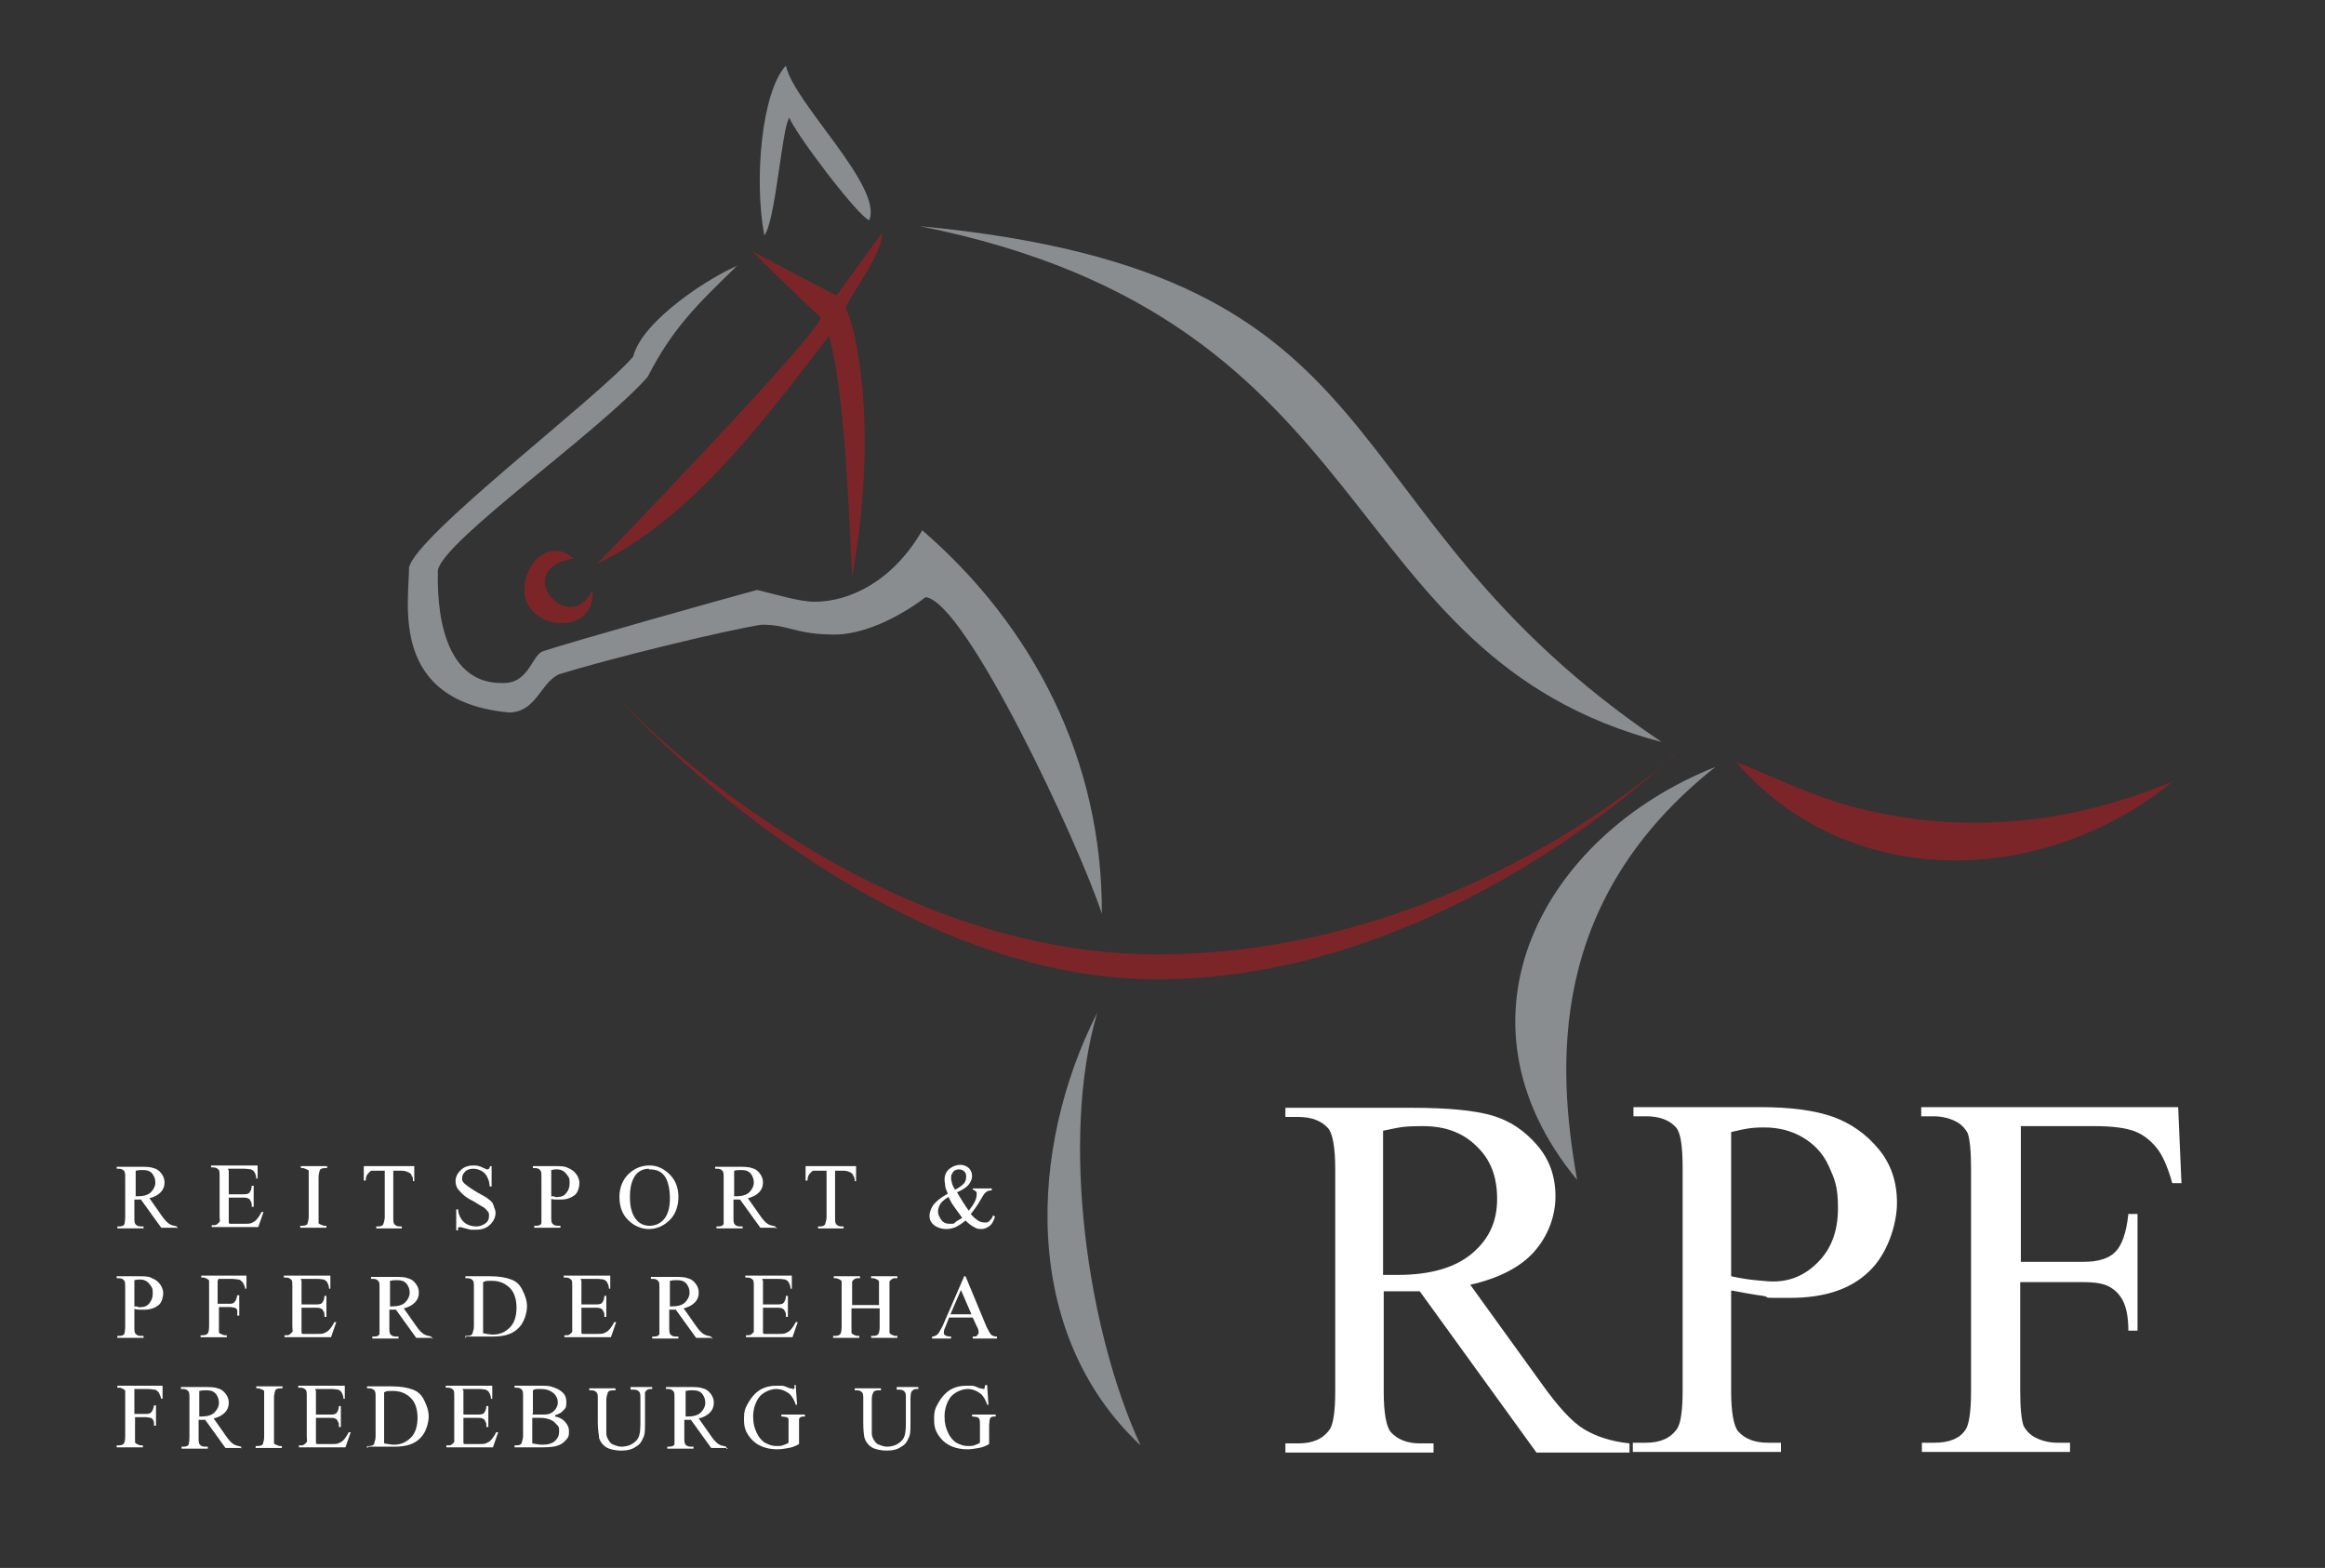 <?xml version="1.0" encoding="UTF-8"?>
<svg id="Ebene_1" xmlns="http://www.w3.org/2000/svg" version="1.1" viewBox="0 0 354.7 239.2">
  <rect x="0" y="0" width="354.7" height="239.2" fill="#333333" stroke="none"/>
  <!-- Generator: Adobe Illustrator 29.5.0, SVG Export Plug-In . SVG Version: 2.1.0 Build 137)  -->
  <defs>
    <style>
      .st0 {
        fill: #7c2529;
      }

      .st1 {
        fill: #fff;
      }

      .st2 {
        fill: #8a8d8f;
      }
    </style>
  </defs>
  <path class="st2" d="M112.5,40.5c-6.2,6-9.9,9.6-13.7,17-7.4,8.4-31.2,25-32,29.5,0,1.9-.7,17.2,9.7,17.2,4.1.2,4.5-3.9,6.2-4.8,4.1-1.4,28.3-8.2,32.8-9.4,3,.7,6.4,1.8,8.8,1.8,5.3,0,11.9-3.1,16.4-10.9,16.9,14.6,27.5,35,27.4,58.5-3.5-10.7-20.8-47.7-26.9-48.3-1.5,1.2-7.9,5.7-13.9,5.7s-6.8-1.5-11.1-1.5c-5.3.8-23.4,5.2-31,7.6-2.8,1.4-3.4,5.7-7.5,5.8-18.3-1.7-15.3-16.6-15.3-22.1,1-4.9,28.8-25.9,34.2-32.2,1.4-5.6,12-12.3,16-13.9h0Z"/>
  <path class="st2" d="M253.5,113.2c-50.7-13.3-41.4-64.4-113.2-78.7,75.9,7.2,60.2,43,113.2,78.7Z"/>
  <path class="st2" d="M261.7,117c-25.6,20.3-24.2,45.5-21.1,63-20.3-24.6-5.3-52.5,21.1-63Z"/>
  <path class="st0" d="M130,88.1c-.6-13-1.2-27.8-3.5-36.9-9.4,12.2-20.9,27.9-35.4,34.8,0,0,34.1-35.2,34.1-37.6-2.7-2.4-10.5-10.1-10.5-10.1l12.9,6.8,7-9.6c0,3.3-4.8,9.3-5.6,11.5,1.4,2.4,5.2,17.5,1,41h0Z"/>
  <path class="st0" d="M331.5,119.2c-19.7,16.1-49.4,17-66.7-3,6.2,2.5,12.2,5.5,18.7,7.1,16.5,4.1,32.4,2.4,48-4.1Z"/>
  <path class="st2" d="M174,220.5c-18.3-17.1-17.1-45.4-6.6-66-5.7,19.2-1.5,48.5,6.6,66Z"/>
  <path class="st0" d="M255.4,115.1s-34.6,34.3-78.9,34.3-82.5-43.2-82.5-43.2c0,0,36,39.4,82.5,39.4s79-30.5,79-30.5c0,0-.1,0-.1,0Z"/>
  <path class="st2" d="M120.4,18c-1.1,1.4-2.1,15.9-3.8,17.9-1.6-8.5-.4-21.9,3.3-25.9,1.1,5.6,14.9,18.5,12.7,23.6-1.8-.7-11.4-13.4-12.2-15.7h0Z"/>
  <path class="st0" d="M87.5,85.2c-3.5-3.1-7.5.5-7.5,4.8,0,6.2,10.9,7.3,10.4,0-3.5,7.4-12.7-3.2-2.9-4.8Z"/>
  <g>
    <path class="st1" d="M248.5,221.6h-14.1l-17.8-24.6h-5.5v15.3c0,3.3.4,5.4,1.1,6.2,1,1.1,2.5,1.7,4.4,1.7h2.1v1.4h-22.6v-1.4h2c2.2,0,3.8-.7,4.8-2.2.5-.8.8-2.7.8-5.7v-34c0-3.3-.4-5.4-1.1-6.2-1-1.1-2.5-1.7-4.5-1.7h-2v-1.4h19.2c5.6,0,9.7.4,12.4,1.2s4.9,2.3,6.8,4.5c1.9,2.2,2.8,4.8,2.8,7.8s-1.1,6-3.2,8.4c-2.1,2.4-5.4,4.1-9.8,5.1l10.9,15.1c2.5,3.5,4.6,5.8,6.4,6.9,1.8,1.1,4.1,1.9,7,2.2v1.4h0ZM211,194.5h2.2c5,0,8.8-1.1,11.4-3.3,2.6-2.2,3.8-4.9,3.8-8.3s-1-6-3.1-8c-2.1-2.1-4.8-3.1-8.2-3.1s-3.5.2-6.1.7v21.9h0Z"/>
    <path class="st1" d="M264.1,196.9v15.3c0,3.3.4,5.4,1.1,6.2,1,1.1,2.5,1.7,4.5,1.7h2v1.4h-22.6v-1.4h2c2.2,0,3.8-.7,4.8-2.2.5-.8.8-2.7.8-5.7v-34c0-3.3-.3-5.4-1-6.2-1-1.1-2.5-1.7-4.5-1.7h-2v-1.4h19.3c4.7,0,8.4.5,11.2,1.5,2.7,1,5,2.6,6.9,4.9,1.9,2.3,2.8,5,2.8,8.2s-1.4,7.8-4.3,10.5c-2.8,2.7-6.8,4-12,4s-2.6,0-4.1-.3c-1.5-.2-3.1-.5-4.7-.8h-.2,0ZM264.1,194.7c1.4.3,2.6.5,3.7.6s2,.2,2.7.2c2.7,0,5-1,7-3.1s2.9-4.8,2.9-8.1-.5-4.4-1.4-6.4-2.3-3.4-4-4.4-3.7-1.5-5.8-1.5-3,.2-5.1.7v21.9h0Z"/>
    <path class="st1" d="M308.3,171.8v20.7h9.6c2.2,0,3.8-.5,4.8-1.5s1.7-2.9,2-5.8h1.4v17.8h-1.4c0-2-.3-3.5-.8-4.5s-1.2-1.7-2.1-2.2-2.2-.7-4-.7h-9.6v16.6c0,2.7.2,4.4.5,5.3.3.6.8,1.2,1.6,1.7,1.1.6,2.3.9,3.6.9h1.9v1.4h-22.6v-1.4h1.9c2.2,0,3.8-.6,4.7-1.9.6-.8.9-2.8.9-6v-34c0-2.7-.2-4.4-.5-5.3-.3-.6-.8-1.2-1.6-1.7-1.1-.6-2.3-.9-3.6-.9h-1.9v-1.4h39.2l.5,11.6h-1.4c-.7-2.5-1.5-4.3-2.4-5.4s-2-2-3.3-2.5-3.3-.8-6.1-.8h-11.6.3Z"/>
  </g>
  <g>
    <path class="st1" d="M27.1,187.3h-2.5l-3.1-4.3h-1v2.7c0,.6,0,.9.2,1.1.2.2.4.3.8.3h.4v.3h-4v-.3h.3c.4,0,.7-.1.8-.4,0-.1.1-.5.1-1v-6c0-.6,0-.9-.2-1.1-.2-.2-.4-.3-.8-.3h-.3v-.3h3.4c1,0,1.7,0,2.2.2.5.1.9.4,1.2.8.3.4.5.8.5,1.4s-.2,1.1-.6,1.5-.9.7-1.7.9l1.9,2.7c.4.6.8,1,1.1,1.2s.7.3,1.2.4v.3h.1ZM20.6,182.5h.4c.9,0,1.6-.2,2-.6s.7-.9.7-1.5-.2-1-.5-1.4c-.4-.4-.8-.5-1.4-.5s-.6,0-1.1.1v3.9h-.1Z"/>
    <path class="st1" d="M34.9,178.5v3.7h2c.5,0,.9,0,1.1-.2.2-.2.4-.6.4-1.1h.3v3.2h-.3c0-.5,0-.7-.2-.9,0-.2-.2-.3-.4-.4s-.5-.1-.9-.1h-2v3.8s0,.2.2.2h2.1c.5,0,.9,0,1.1-.1s.5-.2.7-.4c.3-.3.6-.7.9-1.3h.3l-.8,2.3h-7.1v-.3h.3c.2,0,.4,0,.6-.2,0,0,.2-.2.3-.3s0-.4,0-.9v-6c0-.6,0-1-.2-1.1-.2-.2-.4-.3-.8-.3h-.3v-.3h7.1v2h-.2c0-.5-.2-.8-.3-1s-.3-.3-.5-.4c-.2,0-.5-.1-1-.1h-2.5v.2h.1Z"/>
    <path class="st1" d="M49.8,187v.3h-4v-.3h.3c.4,0,.7-.1.8-.3,0-.1.2-.5.2-1.1v-6.9c0-.1,0-.2-.3-.3s-.4-.2-.6-.2h-.3v-.3h4v.3h-.3c-.4,0-.7.1-.8.3,0,.1-.2.5-.2,1.1v6.9c0,.1,0,.2.3.3s.4.2.6.2h.3Z"/>
    <path class="st1" d="M63.2,178v2.2h-.2c0-.4,0-.7-.2-.8,0-.3-.3-.5-.6-.6-.2-.1-.5-.2-.9-.2h-1.3v7.1c0,.6,0,.9.2,1.1.2.2.4.3.8.3h.3v.3h-3.9v-.3h.3c.4,0,.7-.1.8-.4,0-.1.2-.5.2-1v-7.1h-2c-.2,0-.4.3-.6.5s-.3.6-.3,1h-.3v-2.2h7.7Z"/>
    <path class="st1" d="M75,177.8v3.2h-.3c0-.6-.2-1.1-.4-1.5s-.5-.7-.9-.9-.8-.3-1.2-.3-.9.1-1.2.4c-.3.3-.5.6-.5,1s0,.5.3.8,1,.8,2,1.4c.9.5,1.5.8,1.8,1.1.3.2.6.5.7.9s.3.7.3,1.1c0,.7-.3,1.3-.8,1.8s-1.2.8-2.1.8-.5,0-.8,0-.4-.1-.9-.2c-.4-.1-.7-.2-.8-.2s-.2,0-.3.1,0,.2,0,.4h-.3v-3.2h.3c0,.7.3,1.2.5,1.5s.5.6.9.8.9.3,1.4.3,1-.2,1.4-.5.5-.7.5-1.1,0-.5-.2-.7-.3-.4-.6-.6c-.2-.1-.7-.4-1.5-.9-.8-.4-1.4-.8-1.7-1.1s-.6-.6-.8-.9-.3-.7-.3-1.1c0-.7.3-1.2.8-1.7s1.2-.7,1.9-.7,1,.1,1.6.4c.3.1.4.2.5.2s.2,0,.3-.1l.2-.4h.3-.1Z"/>
    <path class="st1" d="M84.1,182.9v2.7c0,.6,0,.9.2,1.1.2.2.4.3.8.3h.4v.3h-4v-.3h.3c.4,0,.7-.1.8-.4v-7c0-.6,0-.9-.2-1.1-.2-.2-.4-.3-.8-.3h-.3v-.3h3.4c.8,0,1.5,0,2,.3.5.2.9.5,1.2.9s.5.9.5,1.4-.2,1.4-.7,1.8-1.2.7-2.1.7-.5,0-.7,0-.5,0-.8-.1h0ZM84.1,182.5c.2,0,.5,0,.6.1s.3,0,.5,0c.5,0,.9-.2,1.2-.6.3-.4.5-.8.5-1.4s0-.8-.2-1.1-.4-.6-.7-.8c-.3-.2-.6-.3-1-.3s-.5,0-.9.1v3.9h0Z"/>
    <path class="st1" d="M99.1,177.8c1.2,0,2.2.5,3.1,1.4s1.3,2.1,1.3,3.4-.4,2.6-1.3,3.5-2,1.4-3.2,1.4-2.3-.5-3.2-1.4-1.3-2.1-1.3-3.5.5-2.7,1.5-3.6c.9-.8,1.9-1.2,3.1-1.2h0ZM99,178.3c-.8,0-1.5.3-2,.9-.6.8-.9,1.9-.9,3.4s.3,2.7,1,3.5c.5.6,1.2.9,2,.9s1.6-.3,2.2-1,.9-1.8.9-3.2-.3-2.8-.9-3.5c-.5-.6-1.2-.9-2.1-.9h-.2Z"/>
    <path class="st1" d="M118.5,187.3h-2.5l-3.1-4.3h-1v2.7c0,.6,0,.9.2,1.1.2.2.4.3.8.3h.4v.3h-4v-.3h.3c.4,0,.7-.1.8-.4v-7c0-.6,0-.9-.2-1.1-.2-.2-.4-.3-.8-.3h-.3v-.3h3.4c1,0,1.7,0,2.2.2.5.1.9.4,1.2.8.3.4.5.8.5,1.4s-.2,1.1-.6,1.5-.9.7-1.7.9l1.9,2.7c.4.6.8,1,1.1,1.2s.7.3,1.2.4v.3h.2ZM111.9,182.5h.4c.9,0,1.6-.2,2-.6s.7-.9.7-1.5-.2-1-.5-1.4c-.4-.4-.8-.5-1.4-.5s-.6,0-1.1.1v3.9h0Z"/>
    <path class="st1" d="M130.6,178v2.2c.1,0-.2,0-.2,0,0-.4-.1-.7-.2-.8-.1-.3-.3-.5-.6-.6-.2-.1-.5-.2-.9-.2h-1.3v7.1c0,.6,0,.9.2,1.1.2.2.4.3.8.3h.3v.3h-3.9v-.3h.3c.4,0,.7-.1.8-.4,0-.1.2-.5.2-1v-7.1h-2c-.2,0-.4.3-.6.5s-.3.6-.3,1h-.3v-2.2h7.7Z"/>
    <path class="st1" d="M148.4,181.3h2.9v.3c-.4,0-.7.1-.9.3-.2.1-.5.6-.9,1.3s-.9,1.4-1.4,2c.4.5.8.8,1.1,1s.6.3,1,.3.6,0,.8-.3c.2-.2.4-.4.5-.8l.3.2c-.2.6-.4,1.1-.8,1.4s-.8.5-1.3.5-.8-.1-1.1-.3c-.4-.2-.8-.5-1.3-1-.6.5-1.1.8-1.5,1-.5.2-.9.3-1.5.3s-1.3-.2-1.8-.6-.7-.9-.7-1.4.2-1.1.6-1.7c.4-.5,1.1-1.1,2.2-1.7-.2-.5-.4-.9-.4-1.2s-.1-.6-.1-.9c0-.8.3-1.4.9-1.8.4-.3,1-.5,1.5-.5s1,.2,1.3.5.5.7.5,1.2-.2.9-.5,1.3-.9.8-1.8,1.2c.6,1,1.2,2,1.8,2.8.8-1,1.2-1.8,1.2-2.4s0-.4-.2-.6c-.1-.1-.2-.2-.4-.2v-.3h0ZM146.8,185.8c-.6-.8-1-1.4-1.3-1.8s-.5-.8-.8-1.4c-.5.3-1,.7-1.2,1s-.4.8-.4,1.2.2.9.5,1.3.7.6,1.3.6.6,0,.8-.2.6-.4,1.1-.7h0ZM145.7,181.5c.6-.3,1-.6,1.3-.9s.4-.7.4-1.1-.1-.6-.3-.8-.5-.3-.8-.3-.7.1-.9.4c-.2.3-.3.5-.3.8s0,.5.1.7c0,.3.2.7.5,1.2h0Z"/>
    <path class="st1" d="M20.5,199.7v2.7c0,.6,0,.9.2,1.1.2.2.4.3.8.3h.4v.3h-4v-.3h.3c.4,0,.7-.1.8-.4,0-.1.1-.5.1-1v-6c0-.6,0-.9-.2-1.1-.2-.2-.4-.3-.8-.3h-.3v-.3h3.4c.8,0,1.5,0,2,.3.5.2.9.5,1.2.9s.5.9.5,1.4-.2,1.4-.7,1.8-1.2.7-2.1.7-.5,0-.7,0-.5,0-.8-.1h0ZM20.5,199.3c.2,0,.5,0,.6.1s.3,0,.5,0c.5,0,.9-.2,1.2-.6.3-.4.5-.8.5-1.4s0-.8-.2-1.1-.4-.6-.7-.8c-.3-.2-.6-.3-1-.3s-.5,0-.9.1v3.9h0Z"/>
    <path class="st1" d="M33.2,195.3v3.6h1.7c.4,0,.7,0,.9-.3.2-.2.3-.5.4-1h.3v3.1h-.3v-.8c0-.2-.2-.3-.4-.4-.2,0-.4-.1-.7-.1h-1.7v3.8c0,.1,0,.2.3.3s.4.2.6.2h.3v.3h-4v-.3h.3c.4,0,.7-.1.8-.3.1-.1.2-.5.2-1.1v-6.9c0-.1-.1-.2-.3-.3-.2-.1-.4-.2-.6-.2h-.3v-.3h6.9v2h-.2c0-.4-.3-.8-.4-1-.2-.2-.4-.4-.6-.4s-.6-.1-1.1-.1h-2v.2h0Z"/>
    <path class="st1" d="M46,195.3v3.7h2c.5,0,.9,0,1.1-.2.2-.2.4-.6.4-1.1h.3v3.2h-.3c0-.5,0-.7-.2-.9,0-.2-.2-.3-.4-.4s-.5-.1-.9-.1h-2v3.8s0,.2.2.2h2.1c.5,0,.9,0,1.1-.1s.5-.2.7-.4c.3-.3.6-.7.9-1.3h.3l-.8,2.3h-7.1v-.3h.3c.2,0,.4,0,.6-.2,0,0,.2-.2.3-.3s0-.4,0-.9v-6c0-.6,0-1-.2-1.1-.2-.2-.4-.3-.8-.3h-.3v-.3h7.1v2h-.2c0-.5-.2-.8-.3-1s-.3-.3-.5-.4c-.2,0-.5-.1-1-.1h-2.5v.2h.1Z"/>
    <path class="st1" d="M66,204.1h-2.5l-3.1-4.3h-1v2.7c0,.6,0,.9.2,1.1.2.2.4.3.8.3h.4v.3h-4v-.3h.3c.4,0,.7-.1.8-.4v-7c0-.6,0-.9-.2-1.1-.2-.2-.4-.3-.8-.3h-.3v-.3h3.4c1,0,1.7,0,2.2.2.5.1.9.4,1.2.8.3.4.5.8.5,1.4s-.2,1.1-.6,1.5-.9.7-1.7.9l1.9,2.7c.4.6.8,1,1.1,1.2s.7.3,1.2.4v.3h.2ZM59.4,199.3h.4c.9,0,1.6-.2,2-.6s.7-.9.7-1.5-.2-1-.5-1.4c-.4-.4-.8-.5-1.4-.5s-.6,0-1.1.1v3.9h-.1Z"/>
    <path class="st1" d="M71,204.1v-.3h.3c.4,0,.7-.1.8-.4,0-.2.2-.5.2-1v-6c0-.6,0-.9-.2-1.1-.2-.2-.4-.3-.8-.3h-.3v-.3h3.8c1.4,0,2.4.2,3.2.5s1.3.8,1.7,1.6.7,1.6.7,2.5-.4,2.4-1.2,3.2c-.9,1-2.2,1.4-4,1.4h-4.1v.2h0ZM73.7,203.4c.6.1,1.1.2,1.5.2,1.1,0,1.9-.4,2.6-1.1s1-1.8,1-3-.3-2.3-1-3-1.6-1.1-2.7-1.1-.9,0-1.4.2v7.9h0Z"/>
    <path class="st1" d="M88.7,195.3v3.7h2c.5,0,.9,0,1.1-.2s.4-.6.4-1.1h.3v3.2h-.3c0-.5,0-.7-.2-.9,0-.2-.2-.3-.4-.4s-.5-.1-.9-.1h-2v3.8s0,.2.2.2h2.1c.5,0,.9,0,1.1-.1s.5-.2.7-.4c.3-.3.6-.7.9-1.3h.3l-.8,2.3h-7.1v-.3h.3c.2,0,.4,0,.6-.2l.3-.3c0-.1,0-.4,0-.9v-6c0-.6,0-1-.2-1.1-.2-.2-.4-.3-.8-.3h-.3v-.3h7.1v2h-.2c0-.5-.2-.8-.3-1s-.3-.3-.5-.4c-.2,0-.5-.1-1-.1h-2.5v.2h.1Z"/>
    <path class="st1" d="M108.7,204.1h-2.5l-3.1-4.3h-1v2.7c0,.6,0,.9.2,1.1.2.2.4.3.8.3h.4v.3h-4v-.3h.3c.4,0,.7-.1.8-.4v-7c0-.6,0-.9-.2-1.1-.2-.2-.4-.3-.8-.3h-.3v-.3h3.4c1,0,1.7,0,2.2.2.5.1.9.4,1.2.8.3.4.5.8.5,1.4s-.2,1.1-.6,1.5-.9.7-1.7.9l1.9,2.7c.4.6.8,1,1.1,1.2s.7.3,1.2.4v.3h.2ZM102.1,199.3h.4c.9,0,1.6-.2,2-.6s.7-.9.7-1.5-.2-1-.5-1.4c-.4-.4-.8-.5-1.4-.5s-.6,0-1.1.1v3.9h0Z"/>
    <path class="st1" d="M116.4,195.3v3.7h2c.5,0,.9,0,1.1-.2s.4-.6.4-1.1h.3v3.2h-.3c0-.5,0-.7-.2-.9,0-.2-.2-.3-.4-.4s-.5-.1-.9-.1h-2v3.8s0,.2.2.2h2.1c.5,0,.9,0,1.1-.1s.5-.2.7-.4c.3-.3.6-.7.9-1.3h.3l-.8,2.3h-7.1v-.3h.3c.2,0,.4,0,.6-.2l.3-.3c0-.1,0-.4,0-.9v-6c0-.6,0-1-.2-1.1-.2-.2-.4-.3-.8-.3h-.3v-.3h7.1v2h-.2c0-.5-.2-.8-.3-1s-.3-.3-.5-.4c-.2,0-.5-.1-1-.1h-2.5v.2h.1Z"/>
    <path class="st1" d="M129.8,199.1h4.3v-3.6c0-.1-.1-.2-.3-.3s-.4-.2-.6-.2h-.3v-.3h4v.3h-.3c-.2,0-.4,0-.6.2-.1,0-.2.2-.3.3v7.8c0,.1.1.2.3.3s.4.2.6.2h.3v.3h-4v-.3h.3c.4,0,.7-.1.8-.3.1-.1.2-.5.2-1.1v-2.8h-4.3v3.7c0,.1.1.2.3.3s.4.2.6.2h.3v.3h-4v-.3h.3c.4,0,.7-.1.8-.3.1-.1.2-.5.2-1.1v-6.9c0-.1-.1-.2-.3-.3s-.4-.2-.6-.2h-.3v-.3h4v.3h-.3c-.2,0-.4,0-.6.2-.1,0-.2.2-.3.3v3.6h-.2Z"/>
    <path class="st1" d="M148.4,201h-3.6l-.6,1.5c-.2.4-.2.6-.2.8s0,.3.2.4c.1.1.4.2.9.2v.3h-2.9v-.3c.4,0,.6-.2.8-.3.2-.2.5-.7.8-1.3l3.3-7.6h.2l3.2,7.7c.3.6.5,1,.7,1.2s.5.3.9.3v.3h-3.7v-.3c.4,0,.6,0,.7-.2s.2-.2.2-.4,0-.5-.3-1l-.6-1.3h0ZM148.2,200.5l-1.6-3.7-1.6,3.7h3.2Z"/>
    <path class="st1" d="M20.5,212.1v3.6h1.7c.4,0,.7,0,.9-.3.2-.2.3-.5.4-1h.3v3.1h-.3c0-.4,0-.6-.1-.8s-.2-.3-.4-.4c-.2,0-.4-.1-.7-.1h-1.7v3.8c0,.1.1.2.3.3.2.1.4.2.6.2h.3v.3h-4v-.3h.3c.4,0,.7-.1.8-.3.1-.1.2-.5.2-1.1v-6.9c0-.1-.1-.2-.3-.3-.2-.1-.4-.2-.6-.2h-.3v-.3h6.9v2h-.2c-.1-.4-.3-.8-.4-1-.2-.2-.4-.4-.6-.4s-.6-.1-1.1-.1h-2s0,.2,0,.2Z"/>
    <path class="st1" d="M36.9,220.9h-2.5l-3.1-4.3h-1v2.7c0,.6,0,.9.2,1.1.2.2.4.3.8.3h.4v.3h-4v-.3h.3c.4,0,.7-.1.8-.4,0-.1.1-.5.1-1v-6c0-.6,0-.9-.2-1.1-.2-.2-.4-.3-.8-.3h-.3v-.3h3.4c1,0,1.7,0,2.2.2.5.1.9.4,1.2.8.3.4.5.8.5,1.4s-.2,1.1-.6,1.5-.9.7-1.7.9l1.9,2.7c.4.6.8,1,1.1,1.2s.7.3,1.2.4v.3h0ZM30.3,216.1h.4c.9,0,1.6-.2,2-.6s.7-.9.7-1.5-.2-1-.5-1.4c-.4-.4-.8-.5-1.4-.5s-.6,0-1.1.1v3.9s-.1,0,0,0h0Z"/>
    <path class="st1" d="M43,220.6v.3h-4v-.3h.3c.4,0,.7-.1.8-.3,0-.1.2-.5.2-1.1v-6.9c0-.1,0-.2-.3-.3s-.4-.2-.6-.2h-.3v-.3h4v.3h-.3c-.4,0-.7.1-.8.3,0,.1-.2.5-.2,1.1v6.9c0,.1,0,.2.3.3s.4.2.6.2h.3Z"/>
    <path class="st1" d="M48.2,212.1v3.7h2c.5,0,.9,0,1.1-.2.2-.2.4-.6.4-1.1h.3v3.2h-.3c0-.5,0-.7-.2-.9,0-.2-.2-.3-.4-.4s-.5-.1-.9-.1h-2v3.8s0,.2.2.2h2.1c.5,0,.9,0,1.1-.1s.5-.2.7-.4c.3-.3.6-.7.9-1.3h.3l-.8,2.3h-7.1v-.3h.3c.2,0,.4,0,.6-.2,0,0,.2-.2.3-.3s0-.4,0-.9v-6c0-.6,0-1-.2-1.1-.2-.2-.4-.3-.8-.3h-.3v-.3h7.1v2h-.2c0-.5-.2-.8-.3-1s-.3-.3-.5-.4c-.2,0-.5-.1-1-.1h-2.5v.2h.1Z"/>
    <path class="st1" d="M56,220.9v-.3h.3c.4,0,.7-.1.8-.4,0-.2.2-.5.2-1v-6c0-.6,0-.9-.2-1.1-.2-.2-.4-.3-.8-.3h-.3v-.3h3.8c1.4,0,2.4.2,3.2.5s1.3.8,1.7,1.6.7,1.6.7,2.5-.4,2.4-1.2,3.2c-.9,1-2.2,1.4-4,1.4h-4.1v.2h0ZM58.6,220.2c.6.1,1.1.2,1.5.2,1.1,0,1.9-.4,2.6-1.1s1-1.8,1-3-.3-2.3-1-3-1.6-1.1-2.7-1.1-.9,0-1.4.2v7.9h0Z"/>
    <path class="st1" d="M70.7,212.1v3.7h2c.5,0,.9,0,1.1-.2s.4-.6.4-1.1h.3v3.2h-.3c0-.5,0-.7-.2-.9,0-.2-.2-.3-.4-.4s-.5-.1-.9-.1h-2v3.8s0,.2.2.2h2.1c.5,0,.9,0,1.1-.1s.5-.2.7-.4c.3-.3.6-.7.9-1.3h.3l-.8,2.3h-7.1v-.3h.3c.2,0,.4,0,.6-.2l.3-.3c0-.1,0-.4,0-.9v-6c0-.6,0-1-.2-1.1-.2-.2-.4-.3-.8-.3h-.3v-.3h7.1v2h-.2c0-.5-.2-.8-.3-1s-.3-.3-.5-.4c-.2,0-.5-.1-1-.1h-2.5v.2h.1Z"/>
    <path class="st1" d="M84.7,216.1c.6.1,1.1.4,1.4.7.4.4.7.9.7,1.5s0,.9-.4,1.3c-.3.4-.7.7-1.2.9s-1.3.3-2.3.3h-4.4v-.3h.3c.4,0,.7-.1.8-.4,0-.2.2-.5.2-1v-6c0-.6,0-.9-.2-1.1-.2-.2-.4-.3-.8-.3h-.3v-.3h4c.7,0,1.3,0,1.8.2.7.2,1.2.5,1.6.9s.5.9.5,1.4,0,.9-.4,1.2c-.3.4-.7.6-1.3.8v.2h0ZM81.2,215.8h1.3c.7,0,1.2,0,1.5-.2.3-.1.6-.4.8-.7s.3-.6.3-1-.2-1-.7-1.4-1.1-.6-1.9-.6-.9,0-1.2.2v3.6h-.1ZM81.2,220.2c.5.1,1.1.2,1.6.2.8,0,1.5-.2,1.9-.6.4-.4.6-.8.6-1.4s0-.7-.3-1-.5-.6-1-.8-1-.3-1.6-.3h-1.2v3.8h0Z"/>
    <path class="st1" d="M96.2,211.9v-.3h3.3v.3h-.3c-.4,0-.6.2-.8.5v4.8c0,.9,0,1.7-.3,2.2-.2.5-.5,1-1.1,1.3-.5.4-1.3.6-2.2.6s-1.8-.2-2.3-.5-.9-.8-1.1-1.4c0-.4-.2-1.2-.2-2.3v-3.6c0-.6,0-.9-.2-1.1s-.4-.3-.8-.3h-.3v-.3h4v.3h-.4c-.4,0-.7.1-.8.4,0,.2-.2.5-.2,1v5.2c0,.4.2.8.4,1.1s.4.5.7.6.7.3,1.2.3,1.1-.1,1.6-.4.8-.6,1-1,.3-1.1.3-2.1v-3.8c0-.6,0-.9-.2-1.1-.2-.2-.4-.3-.8-.3h-.5,0Z"/>
    <path class="st1" d="M111,220.9h-2.5l-3.1-4.3h-1v2.7c0,.6,0,.9.2,1.1.2.2.4.3.8.3h.4v.3h-4v-.3h.3c.4,0,.7-.1.8-.4v-7c0-.6,0-.9-.2-1.1-.2-.2-.4-.3-.8-.3h-.3v-.3h3.4c1,0,1.7,0,2.2.2.5.1.9.4,1.2.8.3.4.5.8.5,1.4s-.2,1.1-.6,1.5-.9.7-1.7.9l1.9,2.7c.4.6.8,1,1.1,1.2s.7.3,1.2.4v.3h.2ZM104.5,216.1h.4c.9,0,1.6-.2,2-.6s.7-.9.7-1.5-.2-1-.5-1.4c-.4-.4-.8-.5-1.4-.5s-.6,0-1.1.1v3.9h0Z"/>
    <path class="st1" d="M121.4,211.4l.2,2.9h-.2c-.2-.7-.6-1.3-.9-1.6-.6-.5-1.3-.8-2.1-.8s-2.1.5-2.7,1.4c-.5.8-.8,1.7-.8,2.8s.2,1.7.5,2.4.8,1.3,1.3,1.6c.6.3,1.1.5,1.7.5s.7,0,1-.1.6-.2.9-.4v-3.6c0-.1-.2-.3-.3-.3s-.4-.1-.8-.1v-.3h3.6v.3h-.2c-.4,0-.6.1-.7.4v3.8c-.5.3-1,.5-1.6.6s-1.1.2-1.7.2c-1.8,0-3.2-.6-4.1-1.7s-1-1.9-1-3,.2-1.6.6-2.3c.5-.9,1.1-1.6,1.9-2.1.7-.4,1.5-.6,2.4-.6h.9c.3,0,.7.2,1.2.4.3,0,.4.1.5.1s.2,0,.2-.1v-.5h.3-.1Z"/>
    <path class="st1" d="M136.8,211.9v-.3h3.3v.3h-.3c-.4,0-.6.2-.8.5,0,.1-.1.5-.1,1v3.8c0,.9,0,1.7-.3,2.2-.2.5-.5,1-1.1,1.3-.5.4-1.3.6-2.2.6s-1.8-.2-2.3-.5-.9-.8-1.1-1.4c-.1-.4-.2-1.2-.2-2.3v-3.6c0-.6,0-.9-.2-1.1s-.4-.3-.8-.3h-.3v-.3h4v.3h-.4c-.4,0-.7.1-.8.4-.1.2-.2.5-.2,1v5.2c0,.4.2.8.4,1.1s.4.5.7.6.7.3,1.2.3,1.1-.1,1.6-.4.8-.6,1-1,.3-1.1.3-2.1v-3.8c0-.6,0-.9-.2-1.1-.2-.2-.4-.3-.8-.3h-.4,0Z"/>
    <path class="st1" d="M150.6,211.4l.2,2.9h-.2c-.2-.7-.6-1.3-.9-1.6-.6-.5-1.3-.8-2.1-.8s-2.1.5-2.7,1.4c-.5.8-.8,1.7-.8,2.8s.2,1.7.5,2.4.8,1.3,1.3,1.6c.6.3,1.1.5,1.7.5s.7,0,1-.1.6-.2.9-.4v-2.7c0-.5,0-.8-.1-.9,0-.1-.2-.3-.3-.3s-.4-.1-.8-.1v-.3h3.6v.3h-.2c-.4,0-.6.1-.7.4,0,.2-.1.5-.1,1v2.8c-.5.3-1,.5-1.6.6s-1.1.2-1.7.2c-1.8,0-3.2-.6-4.1-1.7s-1-1.9-1-3,.2-1.6.6-2.3c.5-.9,1.1-1.6,1.9-2.1.7-.4,1.5-.6,2.4-.6h.9c.3,0,.7.2,1.2.4.3,0,.4.1.5.1s.2,0,.2-.1c0,0,0-.2.1-.5h.3Z"/>
  </g>
</svg>